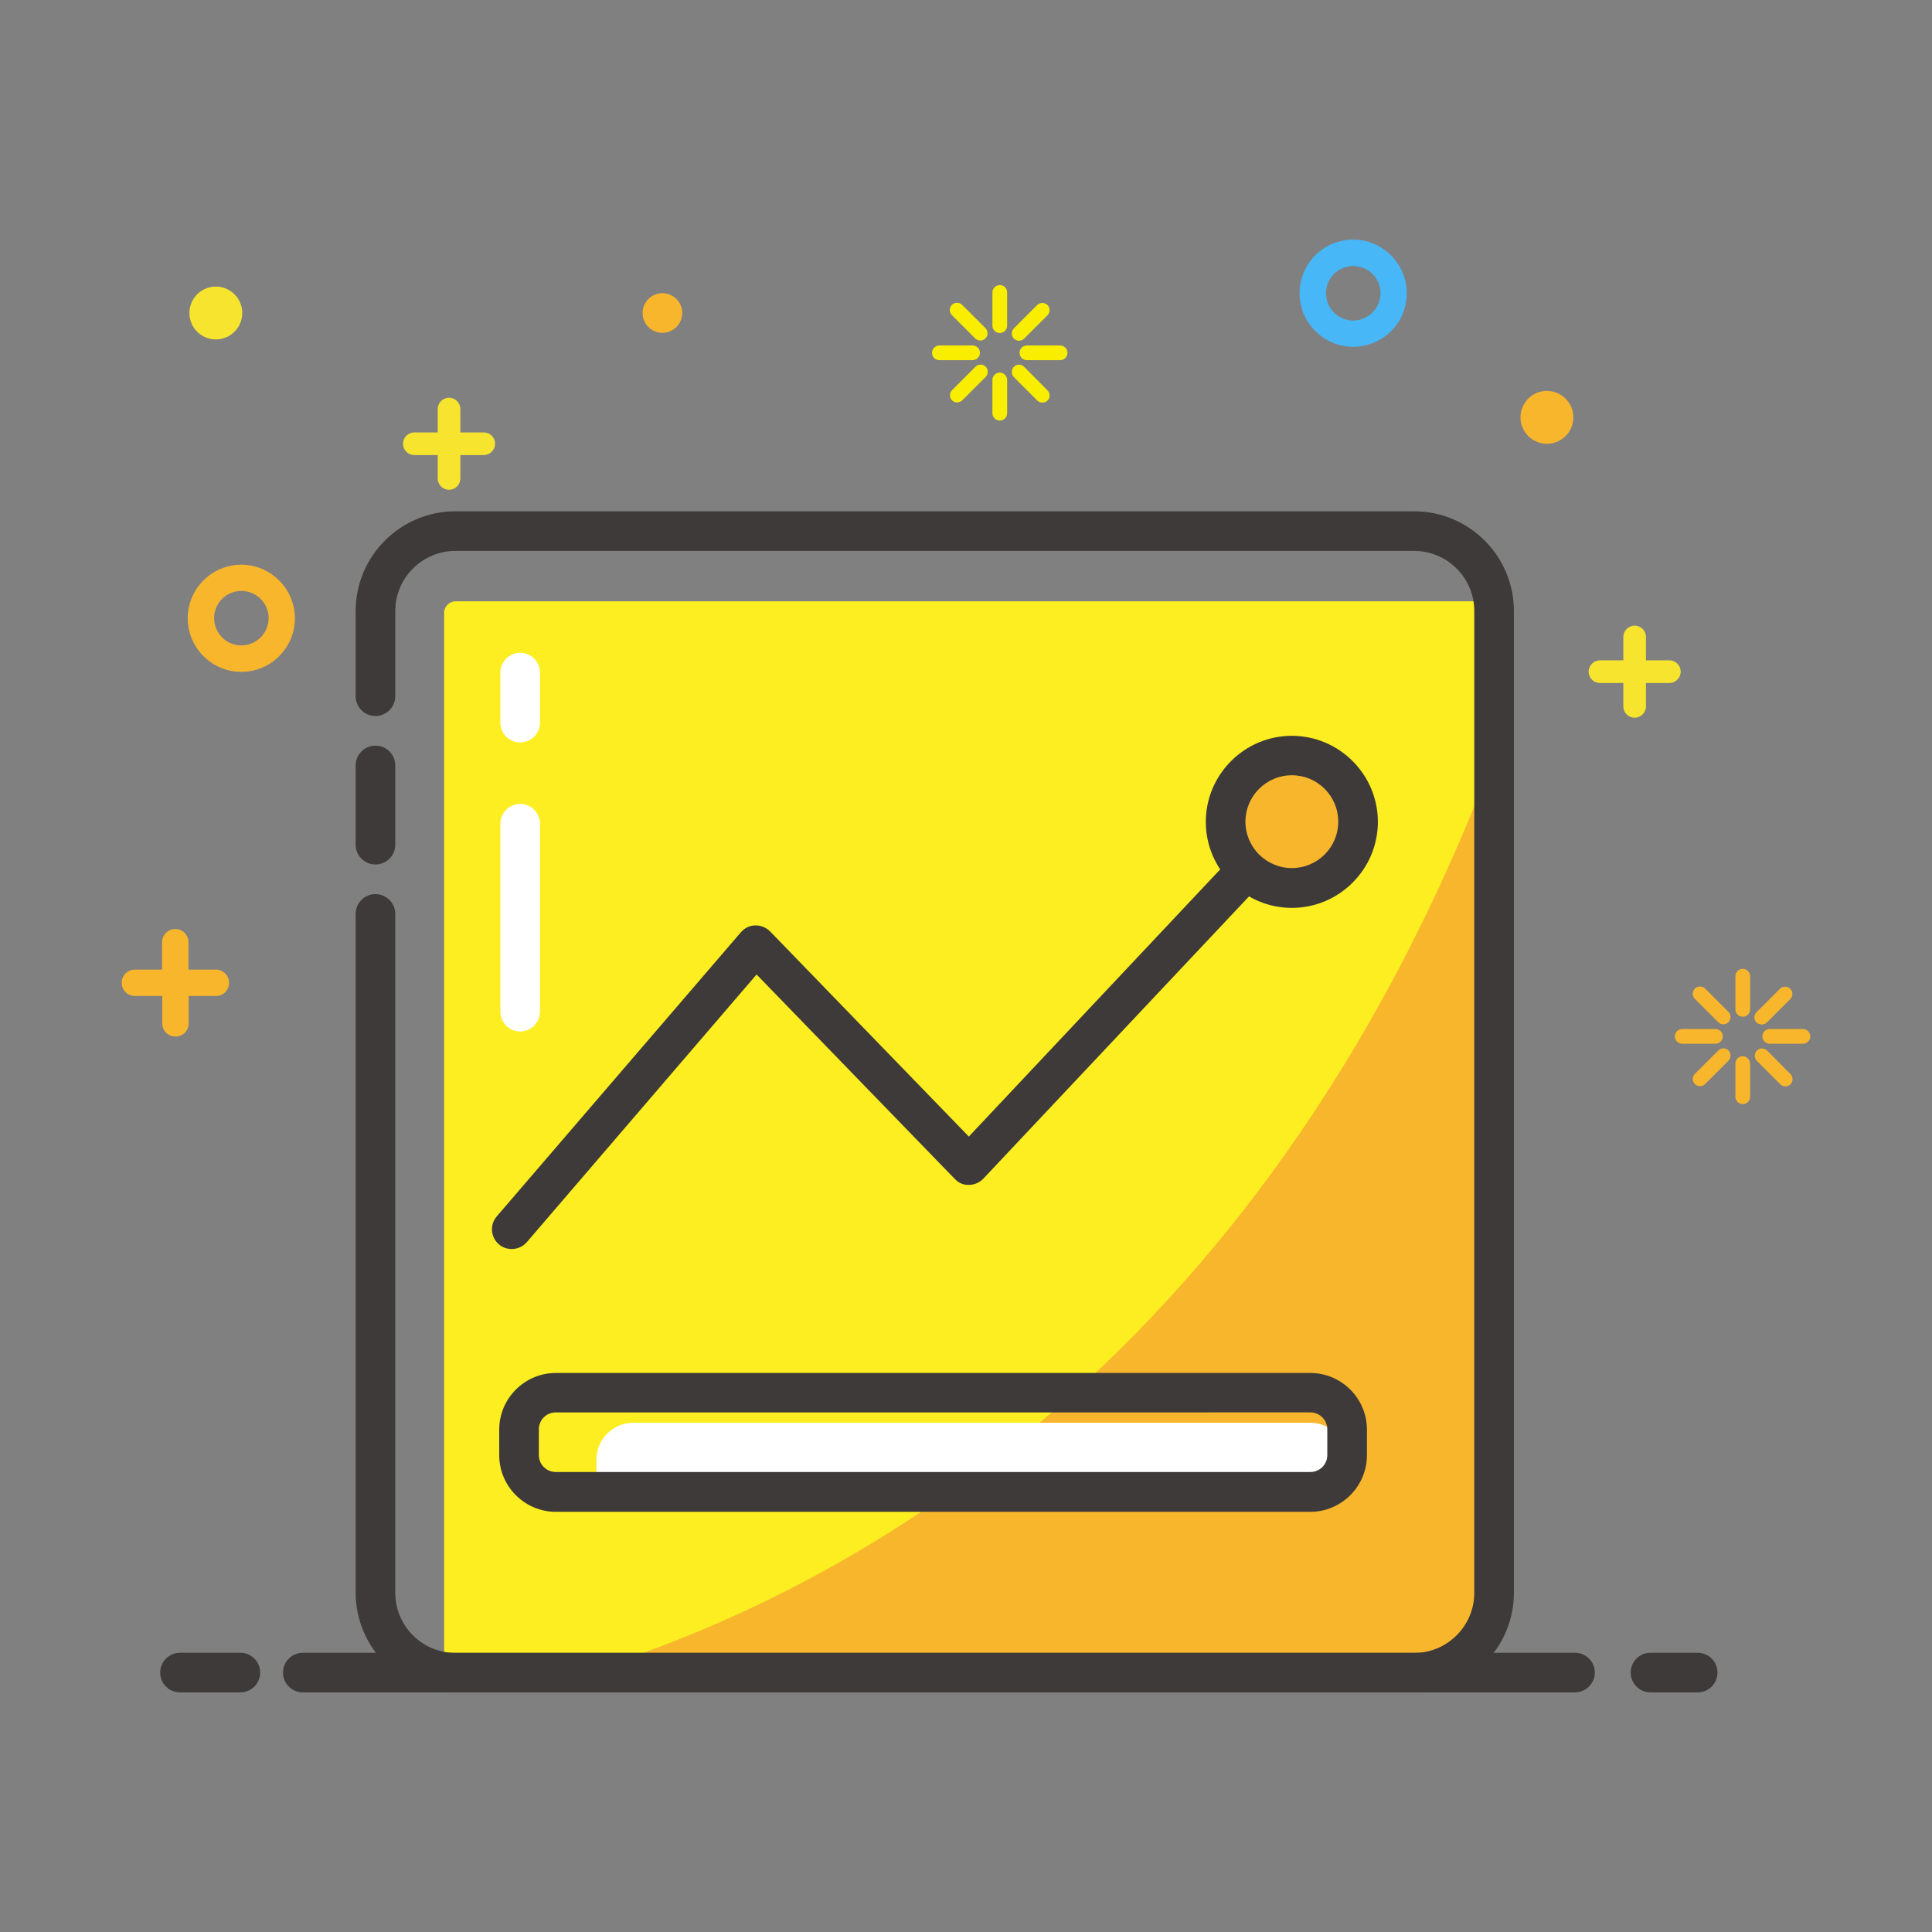 <svg class="svg-icon" style="width: 1em; height: 1em;vertical-align: middle;fill: currentColor;overflow: hidden;" viewBox="0 0 1024 1024" version="1.1" xmlns="http://www.w3.org/2000/svg"><rect x="0" y="0" width="1024" height="1024" fill="#808080" stroke="none"/><path d="M785.9 886.5H241.5c-3.3 0-6.1-2.7-6.1-6.1V324.8c0-3.3 2.7-6.1 6.1-6.1h544.3c3.3 0 6.1 2.7 6.1 6.1v555.7c0 3.3-2.7 6-6 6z" fill="#FCEE21" /><path d="M791.9 400.8c-125 330.1-351.5 445.7-482.2 485.7h454.6c15.2 0 27.6-12.4 27.6-27.6V400.8z" fill="#F8B62D" /><path d="M271.2 651.5l129.4-150.6 112.9 116.6 147.4-156.6" fill="#FCEE21" /><path d="M271.2 662c-2.4 0-4.9-0.8-6.8-2.5-4.4-3.8-4.9-10.4-1.1-14.8l129.4-150.6c1.9-2.2 4.7-3.6 7.6-3.6 3-0.1 5.8 1.1 7.9 3.2l105.3 108.7 139.8-148.6c4-4.2 10.6-4.4 14.8-0.5 4.2 4 4.4 10.6 0.5 14.8L521.2 624.7c-2 2.1-4.7 3.3-7.6 3.3-3 0.2-5.6-1.1-7.6-3.2L401 516.5 279.2 658.4c-2.1 2.4-5 3.6-8 3.6z" fill="#3E3A39" /><path d="M684.7 435.6m-35.1 0a35.1 35.1 0 1 0 70.2 0 35.1 35.1 0 1 0-70.2 0Z" fill="#F8B62D" /><path d="M684.7 481.2c-25.1 0-45.6-20.5-45.6-45.6s20.5-45.6 45.6-45.6 45.6 20.5 45.6 45.6-20.5 45.6-45.6 45.6z m0-70.3c-13.6 0-24.6 11.1-24.6 24.6s11 24.6 24.6 24.6c13.6 0 24.6-11 24.6-24.6s-11-24.6-24.6-24.6z" fill="#3E3A39" /><path d="M717.2 183.8c-15.7 0-28.4-12.8-28.4-28.4 0-15.7 12.8-28.4 28.4-28.4 15.7 0 28.4 12.8 28.4 28.4 0.1 15.7-12.7 28.4-28.4 28.4z m0-42.8c-8 0-14.4 6.5-14.4 14.4 0 8 6.5 14.5 14.4 14.5s14.5-6.5 14.5-14.5-6.5-14.4-14.5-14.4z" fill="#47B7F8" /><path d="M256.4 229.2H244v-12.4c0-3.3-2.7-6-6-6s-6 2.7-6 6v12.4h-12.4c-3.3 0-6 2.7-6 6s2.7 6 6 6H232v12.4c0 3.3 2.7 6 6 6s6-2.7 6-6v-12.4h12.4c3.3 0 6-2.7 6-6 0-3.4-2.7-6-6-6zM884.8 350h-12.4v-12.4c0-3.3-2.7-6-6-6s-6 2.7-6 6V350H848c-3.3 0-6 2.7-6 6s2.7 6 6 6h12.4v12.4c0 3.3 2.7 6 6 6s6-2.7 6-6V362h12.4c3.3 0 6-2.7 6-6s-2.7-6-6-6z" fill="#F7E42F" /><path d="M114.4 513.9H99.9v-14.5c0-3.9-3.1-7-7-7s-7 3.1-7 7v14.5H71.5c-3.9 0-7 3.1-7 7s3.1 7 7 7H86v14.5c0 3.9 3.1 7 7 7s7-3.1 7-7v-14.5h14.4c3.9 0 7-3.1 7-7s-3.2-7-7-7z" fill="#F8B62D" /><path d="M351.1 165.9m-10.5 0a10.5 10.5 0 1 0 21 0 10.5 10.5 0 1 0-21 0Z" fill="#F8B62D" /><path d="M819.9 221.2m-14 0a14 14 0 1 0 28 0 14 14 0 1 0-28 0Z" fill="#F8B62D" /><path d="M114.4 165.9m-14 0a14 14 0 1 0 28 0 14 14 0 1 0-28 0Z" fill="#F7E42F" /><path d="M127.9 356.1c-15.7 0-28.4-12.8-28.4-28.4 0-15.7 12.8-28.4 28.4-28.4s28.4 12.8 28.4 28.4c0 15.6-12.7 28.4-28.4 28.4z m0-42.9c-8 0-14.4 6.5-14.4 14.4 0 8 6.5 14.5 14.4 14.5s14.5-6.5 14.5-14.5c0-7.9-6.5-14.4-14.5-14.4z" fill="#F8B62D" /><path d="M510 161.6c-1.5-1.5-4-1.5-5.5 0-0.7 0.7-1.1 1.7-1.1 2.7 0 1 0.4 2 1.1 2.7l12.4 12.4c0.7 0.7 1.7 1.1 2.7 1.1 1 0 2-0.4 2.7-1.1 1.5-1.5 1.5-4 0-5.5L510 161.6zM542.8 194.4c-0.7-0.7-1.7-1.1-2.7-1.1-1 0-2 0.4-2.7 1.1-1.5 1.5-1.5 4 0 5.5l12.4 12.4c0.7 0.7 1.7 1.1 2.7 1.1 1 0 2-0.4 2.7-1.1 0.7-0.7 1.1-1.7 1.1-2.7 0-1-0.4-2-1.1-2.7l-12.4-12.5zM540.1 180.6c1 0 2-0.4 2.7-1.1l12.4-12.4c0.7-0.7 1.1-1.7 1.1-2.7 0-1-0.4-2-1.1-2.7-1.5-1.5-4-1.5-5.5 0L537.4 174c-1.5 1.5-1.5 4 0 5.5 0.7 0.7 1.7 1.1 2.7 1.1zM517 194.4l-12.4 12.4c-0.7 0.7-1.1 1.7-1.1 2.7 0 1 0.4 2 1.1 2.7 0.7 0.7 1.7 1.1 2.7 1.1 1 0 2-0.4 2.7-1.1l12.4-12.4c1.5-1.5 1.5-4 0-5.5-1.4-1.4-3.9-1.4-5.4 0.1zM519.4 187c0-2.1-1.7-3.9-3.9-3.9h-17.6c-2.1 0-3.9 1.7-3.9 3.9s1.7 3.9 3.9 3.9h17.6c2.2-0.1 3.9-1.8 3.9-3.9zM561.9 183.1h-17.6c-2.1 0-3.9 1.7-3.9 3.9s1.7 3.9 3.9 3.9h17.6c2.1 0 3.9-1.7 3.9-3.9s-1.8-3.9-3.9-3.9zM529.9 151.1c-2.1 0-3.9 1.7-3.9 3.9v17.6c0 2.1 1.7 3.9 3.9 3.9 2.1 0 3.9-1.7 3.9-3.9V155c0-2.2-1.7-3.9-3.9-3.9zM529.9 197.5c-2.1 0-3.9 1.7-3.9 3.9V219c0 2.1 1.7 3.9 3.9 3.9 2.1 0 3.9-1.7 3.9-3.9v-17.6c0-2.2-1.7-3.9-3.9-3.9z" fill="#FAEE00" /><path d="M903.8 524c-1.5-1.5-4-1.5-5.5 0-0.7 0.7-1.1 1.7-1.1 2.7s0.4 2 1.1 2.7l12.4 12.4c0.7 0.7 1.7 1.1 2.7 1.1s2-0.4 2.7-1.1c1.5-1.5 1.5-4 0-5.5L903.8 524zM936.6 556.8c-0.7-0.7-1.7-1.1-2.7-1.1-1 0-2 0.4-2.7 1.1-1.5 1.5-1.5 4 0 5.5l12.4 12.4c0.7 0.7 1.7 1.1 2.7 1.1 1 0 2-0.4 2.7-1.1 0.7-0.7 1.1-1.7 1.1-2.7s-0.4-2-1.1-2.7l-12.4-12.5zM933.8 543c1 0 2-0.4 2.7-1.1l12.4-12.4c0.7-0.7 1.1-1.7 1.1-2.7s-0.4-2-1.1-2.7c-1.5-1.5-4-1.5-5.5 0L931 536.5c-1.5 1.5-1.5 4 0 5.5 0.8 0.6 1.8 1 2.8 1zM910.7 556.8l-12.4 12.4c-0.7 0.7-1.1 1.7-1.1 2.7s0.4 2 1.1 2.7c0.7 0.7 1.7 1.1 2.7 1.1 1 0 2-0.4 2.7-1.1l12.4-12.4c1.5-1.5 1.5-4 0-5.5-1.4-1.4-3.9-1.4-5.4 0.1zM913.1 549.3c0-2.1-1.7-3.9-3.9-3.9h-17.6c-2.1 0-3.9 1.7-3.9 3.9 0 2.1 1.7 3.9 3.9 3.9h17.6c2.2 0 3.9-1.8 3.9-3.9zM955.6 545.4H938c-2.1 0-3.9 1.7-3.9 3.9 0 2.1 1.7 3.9 3.9 3.9h17.6c2.1 0 3.9-1.7 3.9-3.9 0-2.1-1.7-3.9-3.9-3.9zM923.7 513.5c-2.1 0-3.9 1.7-3.9 3.9V535c0 2.1 1.7 3.9 3.9 3.9 2.1 0 3.9-1.7 3.9-3.9v-17.6c-0.1-2.2-1.8-3.9-3.9-3.9zM923.7 559.8c-2.1 0-3.9 1.7-3.9 3.9v17.6c0 2.1 1.7 3.9 3.9 3.9 2.1 0 3.9-1.7 3.9-3.9v-17.6c-0.1-2.1-1.8-3.9-3.9-3.9z" fill="#F8B62D" /><path d="M899.8 897h-25c-5.8 0-10.5-4.7-10.5-10.5S869 876 874.8 876h25c5.8 0 10.5 4.7 10.5 10.5s-4.7 10.5-10.5 10.5zM127.4 897h-32c-5.8 0-10.5-4.7-10.5-10.5S89.6 876 95.4 876h32c5.8 0 10.5 4.7 10.5 10.5s-4.7 10.5-10.5 10.5z" fill="#3E3A39" /><path d="M834.7 897H160.5c-5.8 0-10.5-4.7-10.5-10.5s4.7-10.5 10.5-10.5h674.3c5.8 0 10.5 4.7 10.5 10.5s-4.8 10.5-10.6 10.5z" fill="#3E3A39" /><path d="M275.7 393.5c-5.8 0-10.5-4.7-10.5-10.5v-26.5c0-5.8 4.7-10.5 10.5-10.5s10.5 4.7 10.5 10.5V383c0 5.8-4.7 10.5-10.5 10.5z" fill="#FFFFFF" /><path d="M275.7 546.7c-5.8 0-10.5-4.7-10.5-10.5v-99.6c0-5.8 4.7-10.5 10.5-10.5s10.5 4.7 10.5 10.5v99.6c0 5.8-4.7 10.5-10.5 10.5z" fill="#FFFFFF" /><path d="M714 773.6v4.6c0 10.7-8.8 19.5-19.5 19.5H335.6c-10.7 0-19.5-8.8-19.5-19.5v-4.6c0-10.7 8.8-19.5 19.5-19.5h358.9c10.7 0 19.5 8.8 19.5 19.5z" fill="#FFFFFF" /><path d="M694.5 801.3H294.6c-16.5 0-30-13.5-30-30v-13.6c0-16.5 13.5-30 30-30h399.9c16.5 0 30 13.5 30 30v13.6c0 16.5-13.5 30-30 30z m-399.9-52.7c-5 0-9 4-9 9v13.6c0 5 4 9 9 9h399.9c5 0 9-4 9-9v-13.6c0-5-4-9-9-9H294.6z" fill="#3E3A39" /><path d="M749.5 897H241.4c-29.2 0-52.9-23.7-52.9-52.9V484.4c0-5.8 4.7-10.5 10.5-10.5s10.5 4.7 10.5 10.5v359.8c0 17.6 14.3 31.9 31.9 31.9h508.1c17.6 0 31.9-14.3 31.9-31.9V323.9c0-17.6-14.3-31.9-31.9-31.9H241.4c-17.6 0-31.9 14.3-31.9 31.9V369c0 5.8-4.7 10.5-10.5 10.5s-10.5-4.7-10.5-10.5v-45.1c0-29.2 23.7-52.9 52.9-52.9h508.1c29.2 0 52.9 23.7 52.9 52.9v520.3c0 29.1-23.7 52.8-52.9 52.8z" fill="#3E3A39" /><path d="M199 458.2c-5.8 0-10.5-4.7-10.5-10.5v-42c0-5.8 4.7-10.5 10.5-10.5s10.5 4.7 10.5 10.5v42c0 5.8-4.7 10.5-10.5 10.5z" fill="#3E3A39" /></svg>